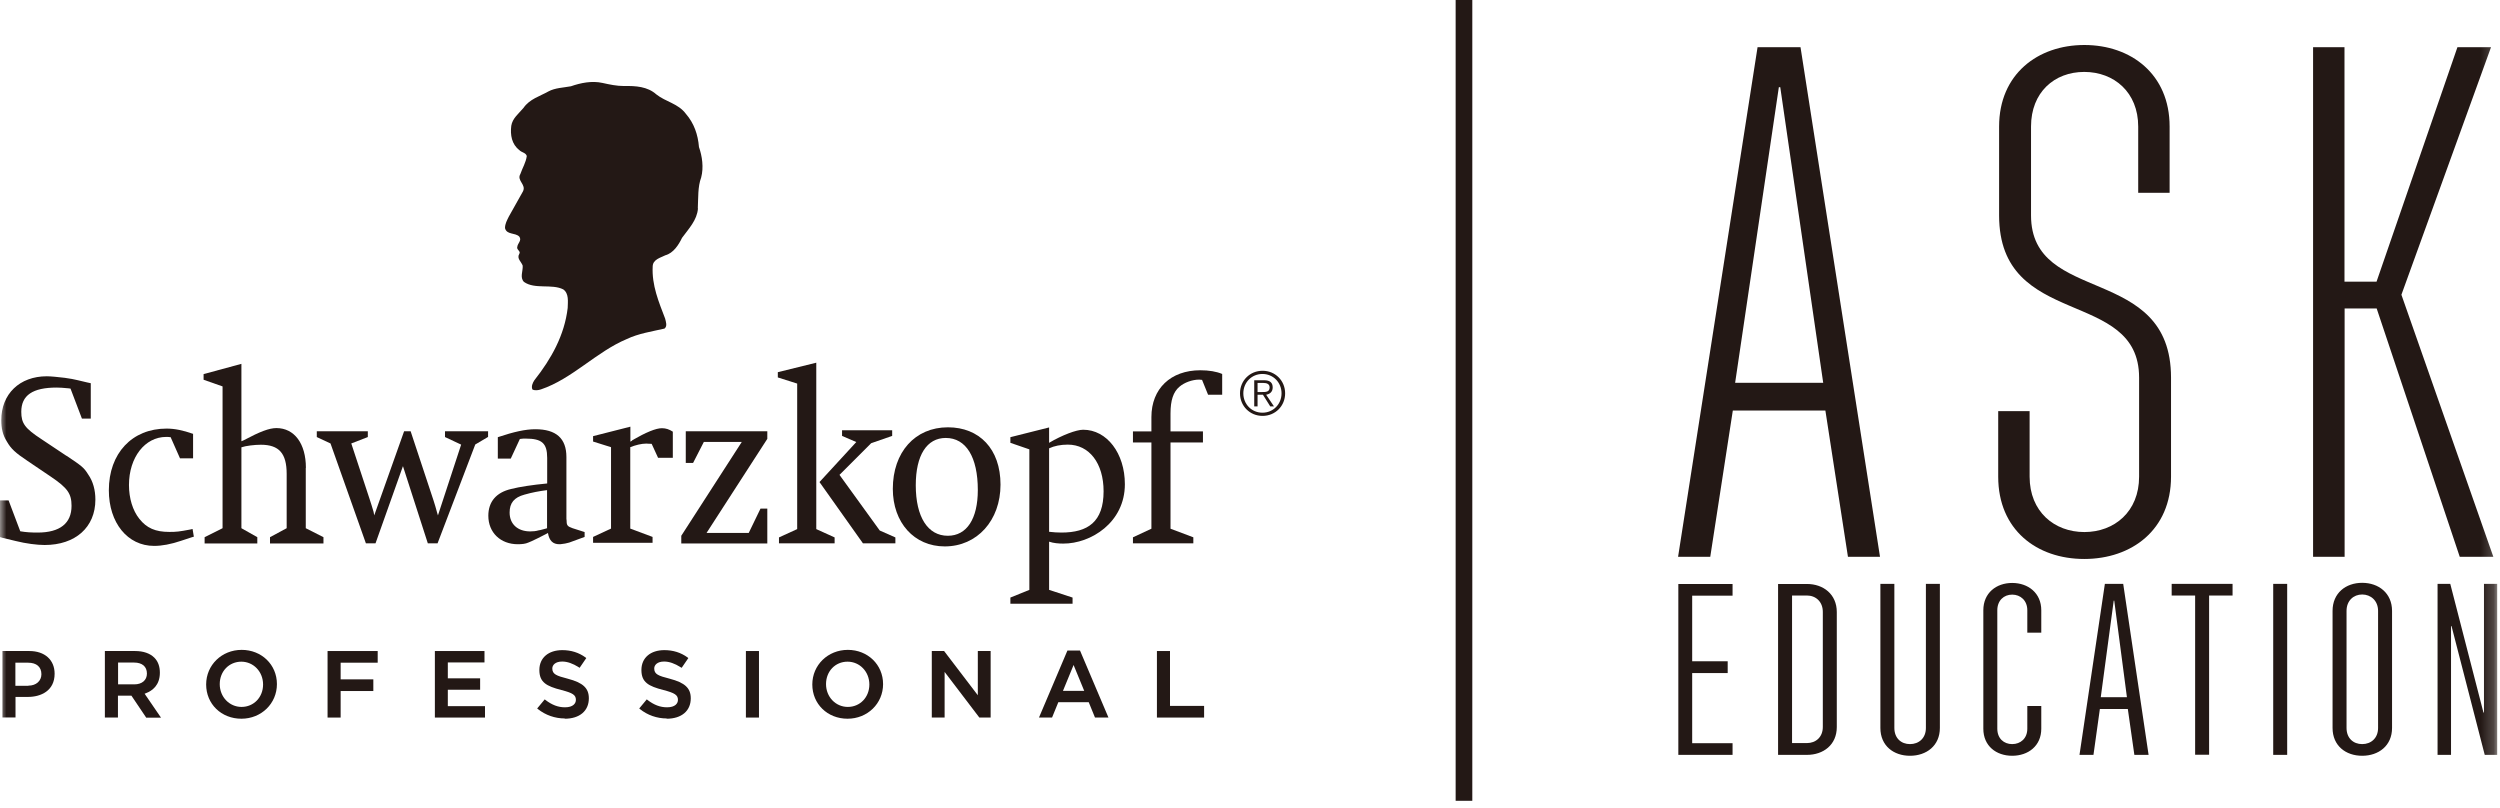 <svg viewBox="0 0 195 63" fill="none" xmlns="http://www.w3.org/2000/svg">
<g clip-path="url(#clip0_191_239)">
<path d="M114.84 0H113.54V62.46H114.84V0Z" fill="#231815"></path>
<mask id="mask0_191_239" style="mask-type:luminance" maskUnits="userSpaceOnUse" x="0" y="0" width="195" height="63">
<path d="M194.8 0H0V62.46H194.8V0Z" fill="white"></path>
</mask>
<g mask="url(#mask0_191_239)">
<path d="M54.43 16.24C54.47 15.44 54.42 14.57 54.69 13.85C54.9 13.07 54.77 12.18 54.52 11.47C54.44 10.5 54.14 9.62 53.5 8.88C52.9 8.07 51.93 7.95 51.19 7.36C50.51 6.75 49.58 6.69 48.67 6.71C48.1 6.71 47.54 6.59 47 6.47C46.16 6.28 45.28 6.47 44.53 6.73C43.94 6.84 43.3 6.85 42.78 7.13C42.11 7.51 41.31 7.72 40.83 8.42C40.45 8.87 39.97 9.23 39.88 9.81C39.79 10.52 39.91 11.25 40.51 11.71C40.69 11.9 41.01 11.9 41.09 12.17C41.02 12.68 40.75 13.1 40.59 13.57C40.28 14.09 41.07 14.39 40.79 14.93L39.69 16.89C39.55 17.18 39.39 17.45 39.39 17.79C39.52 18.33 40.17 18.13 40.5 18.45C40.73 18.75 40.37 18.98 40.35 19.25C40.26 19.48 40.66 19.59 40.5 19.81C40.29 20.17 40.67 20.42 40.77 20.72C40.8 21.16 40.53 21.64 40.87 21.99C41.72 22.59 43.03 22.12 43.93 22.57C44.39 22.89 44.29 23.53 44.28 24.02C44.03 26.15 43 27.99 41.68 29.66C41.55 29.86 41.42 30.14 41.53 30.38C41.72 30.48 42 30.44 42.2 30.37C44.63 29.55 46.52 27.44 48.88 26.45C49.8 26.01 50.83 25.86 51.83 25.63C52.07 25.44 51.94 25.1 51.88 24.85C51.39 23.56 50.83 22.26 50.91 20.77C50.93 20.23 51.53 20.1 51.9 19.91C52.53 19.74 52.94 19.09 53.2 18.55C53.72 17.84 54.37 17.17 54.44 16.27" fill="#231815"></path>
<path d="M84.48 33.52C83.96 33.52 82.84 33.94 81.83 34.54V33.34L78.81 34.1V34.54L80.29 35.05V46.01L78.81 46.61V47.09H83.66V46.61L81.83 46.01V42.25C82.18 42.37 82.58 42.4 82.93 42.4C85.08 42.41 87.74 40.76 87.74 37.77C87.74 35.35 86.33 33.52 84.49 33.52M82.79 41.54C82.46 41.54 82.2 41.52 81.83 41.48V34.97C82.23 34.78 82.74 34.68 83.29 34.68C84.96 34.68 86.08 36.13 86.08 38.32C86.08 40.7 84.86 41.54 82.79 41.54Z" fill="#231815"></path>
<path d="M93.63 28.88C91.31 28.88 89.81 30.32 89.81 32.53V33.65H88.37V34.51H89.81V41.24L88.37 41.91V42.38H93.08V41.91L91.3 41.24V34.51H93.83V33.65H91.3V32.25C91.3 31.22 91.52 30.57 91.99 30.17C92.37 29.84 92.99 29.61 93.53 29.61C93.58 29.61 93.67 29.63 93.76 29.63L94.23 30.79H95.33V29.17C94.89 28.98 94.3 28.88 93.61 28.88" fill="#231815"></path>
<path d="M5.19 35.56L3.24 34.26C1.94 33.41 1.66 33.02 1.66 32.12C1.66 30.83 2.55 30.23 4.42 30.23C4.75 30.23 4.86 30.25 5.35 30.29L5.5 30.31L6.39 32.65H7.08V29.89L6.8 29.83L6.04 29.65C5.8 29.59 5.48 29.53 5.05 29.47C4.53 29.41 3.97 29.35 3.65 29.35C1.53 29.35 0.1 30.73 0.1 32.77C0.1 33.41 0.21 33.92 0.53 34.43C0.86 35.01 1.2 35.32 2.16 35.96L3.98 37.19C5.28 38.07 5.58 38.51 5.58 39.46C5.58 40.82 4.67 41.54 2.94 41.54C2.44 41.54 2.05 41.52 1.58 41.44L0.67 39.03H0V41.89L0.19 41.95L1.23 42.2C2.03 42.4 2.89 42.51 3.48 42.51C5.88 42.51 7.44 41.13 7.44 38.97C7.44 38.23 7.26 37.55 6.88 37.01C6.54 36.46 6.38 36.35 5.19 35.55" fill="#231815"></path>
<path d="M14.85 41.3C13.96 41.47 13.75 41.49 13.21 41.49C12.12 41.49 11.44 41.19 10.87 40.47C10.35 39.82 10.06 38.87 10.06 37.83C10.06 35.67 11.31 34.08 12.96 34.08C13.06 34.08 13.14 34.08 13.31 34.1L14.04 35.75H15.06V33.84C14.26 33.56 13.62 33.43 12.99 33.43C10.3 33.43 8.49 35.36 8.49 38.24C8.49 40.78 9.95 42.58 12.02 42.58C12.64 42.58 13.32 42.45 14.1 42.19L14.95 41.91L15.12 41.86L15.02 41.26L14.85 41.3Z" fill="#231815"></path>
<path d="M23.86 36.49C23.86 34.6 22.96 33.39 21.56 33.39C21 33.39 20.27 33.67 19.05 34.32L18.83 34.42V28.38L15.88 29.18V29.62L17.36 30.14V41.2L15.96 41.9V42.39H20.07V41.9L18.83 41.2V34.89C19.18 34.77 19.86 34.69 20.35 34.69C21.77 34.69 22.36 35.37 22.36 36.96V41.2L21.06 41.9V42.39H25.23V41.9L23.85 41.2V36.5L23.86 36.49Z" fill="#231815"></path>
<path d="M38.1 33.64H34.71V34.09L35.97 34.68L34.16 40.2L34.11 40.04C33.97 39.52 33.93 39.4 33.82 39.05L32.03 33.64H31.52L29.19 40.2L29.14 39.93L28.99 39.43L28.83 38.93L27.4 34.59L28.69 34.09V33.64H24.71V34.09L25.78 34.59L28.54 42.38H29.29L31.43 36.36L33.37 42.38H34.13L37.07 34.67L38.07 34.08V33.63L38.1 33.64Z" fill="#231815"></path>
<path d="M44.18 40.52V35.65C44.18 34.2 43.39 33.48 41.75 33.48C40.98 33.48 40.09 33.68 38.83 34.1V35.77H39.84L40.55 34.24C40.75 34.21 40.82 34.21 41 34.21C42.27 34.21 42.68 34.57 42.68 35.72V37.71C41.53 37.82 40.54 37.97 39.87 38.14C38.71 38.41 38.09 39.13 38.09 40.23C38.09 41.53 39.03 42.45 40.39 42.45C40.71 42.45 40.99 42.42 41.21 42.32C41.31 42.29 41.56 42.17 41.97 41.97L42.54 41.68L42.74 41.57C42.84 42.18 43.13 42.45 43.63 42.45H43.7C43.94 42.43 44.25 42.37 44.4 42.32L45.6 41.88V41.5L44.66 41.2C44.24 41.05 44.19 40.98 44.19 40.52M42.67 41.2C42.6 41.22 42.57 41.24 42.54 41.24C42.22 41.33 42.05 41.37 42 41.37C41.8 41.43 41.58 41.45 41.36 41.45C40.38 41.45 39.75 40.88 39.75 39.98C39.75 39.23 40.1 38.8 40.91 38.58C41.51 38.41 42.04 38.31 42.67 38.23V41.21V41.2Z" fill="#231815"></path>
<path d="M49.32 34.36L49.17 34.45V33.28L46.26 34.02V34.44L47.66 34.88V41.23L46.26 41.88V42.34H50.9V41.88L49.16 41.23V34.88C49.56 34.72 50.03 34.6 50.41 34.6C50.49 34.6 50.64 34.62 50.83 34.62L51.33 35.71H52.48V33.67C52.2 33.49 51.94 33.4 51.63 33.4C51.16 33.4 50.41 33.71 49.31 34.34" fill="#231815"></path>
<path d="M53.49 36.11H54.06L54.9 34.47H57.86L53.14 41.79V42.39H59.85V39.67H59.32L58.4 41.57H55.11L59.85 34.23V33.64H53.49V36.11Z" fill="#231815"></path>
<path d="M65.48 37.04L67.95 34.57L69.59 34V33.56H65.68V34L66.79 34.48L63.92 37.6L67.31 42.38H69.84V41.92L68.62 41.38L65.48 37.04Z" fill="#231815"></path>
<path d="M63.67 28.29L60.67 29.03V29.44L62.18 29.919V41.27L60.76 41.919V42.38H65.1V41.919L63.67 41.27V28.29Z" fill="#231815"></path>
<path d="M73.94 33.33C71.37 33.33 69.64 35.27 69.64 38.13C69.64 40.77 71.31 42.62 73.69 42.62C76.22 42.62 78.04 40.59 78.04 37.8C78.04 35.01 76.38 33.33 73.94 33.33ZM73.93 41.79C72.37 41.79 71.43 40.33 71.43 37.85C71.43 35.51 72.29 34.16 73.77 34.16C75.35 34.16 76.27 35.65 76.27 38.22C76.27 40.47 75.41 41.79 73.93 41.79Z" fill="#231815"></path>
<path d="M0.19 55.97V50.78H2.29C3.49 50.78 4.26 51.47 4.26 52.55C4.26 53.89 3.18 54.36 2.18 54.36H1.21V55.96H0.19V55.97ZM2.22 53.48C2.82 53.48 3.23 53.11 3.23 52.59C3.23 52.02 2.85 51.69 2.19 51.69H1.2V53.49H2.21L2.22 53.48Z" fill="#231815"></path>
<path d="M11.4 55.97L10.25 54.26H9.2V55.97H8.18V50.78H10.54C11.18 50.78 11.7 50.96 12.04 51.3C12.33 51.59 12.47 51.99 12.47 52.47C12.47 53.45 11.88 53.88 11.38 54.07L11.28 54.11L12.56 55.98H11.38L11.4 55.97ZM10.48 53.38C11.08 53.38 11.46 53.05 11.46 52.54C11.46 51.99 11.09 51.68 10.46 51.68H9.21V53.38H10.48Z" fill="#231815"></path>
<path d="M18.83 56.06C17.26 56.06 16.08 54.91 16.08 53.39C16.08 51.87 17.3 50.69 18.85 50.69C20.4 50.69 21.6 51.84 21.6 53.36C21.6 54.88 20.38 56.06 18.83 56.06ZM18.83 51.61C17.87 51.61 17.14 52.36 17.14 53.36C17.14 54.36 17.89 55.14 18.84 55.14C19.79 55.14 20.52 54.39 20.52 53.39C20.52 52.39 19.77 51.61 18.82 51.61" fill="#231815"></path>
<path d="M25.55 55.97V50.78H29.46V51.69H26.57V52.99H29.12V53.9H26.57V55.97H25.55Z" fill="#231815"></path>
<path d="M33.92 55.97V50.78H37.79V51.67H34.93V52.91H37.45V53.8H34.93V55.08H37.83V55.97H33.92Z" fill="#231815"></path>
<path d="M44.06 56.04C43.29 56.04 42.55 55.78 41.96 55.31L41.9 55.26L42.49 54.55L42.55 54.6C43.06 54.99 43.54 55.17 44.07 55.17C44.7 55.17 44.92 54.87 44.92 54.59C44.92 54.21 44.68 54.05 43.78 53.82C42.62 53.52 42.07 53.22 42.07 52.26C42.07 51.3 42.79 50.71 43.86 50.71C44.54 50.71 45.15 50.9 45.67 51.28L45.73 51.33L45.21 52.09L45.15 52.05C44.68 51.75 44.25 51.6 43.85 51.6C43.32 51.6 43.08 51.87 43.08 52.14C43.08 52.59 43.4 52.71 44.29 52.94C45.47 53.25 45.93 53.67 45.93 54.47C45.93 55.45 45.21 56.06 44.05 56.06" fill="#231815"></path>
<path d="M52.01 56.04C51.24 56.04 50.5 55.78 49.92 55.31L49.86 55.26L50.45 54.55L50.51 54.6C51.02 54.99 51.5 55.17 52.03 55.17C52.66 55.17 52.88 54.87 52.88 54.59C52.88 54.21 52.63 54.05 51.74 53.82C50.58 53.52 50.03 53.22 50.03 52.26C50.03 51.3 50.75 50.71 51.82 50.71C52.5 50.71 53.11 50.9 53.63 51.28L53.69 51.33L53.17 52.09L53.1 52.05C52.63 51.75 52.2 51.6 51.8 51.6C51.27 51.6 51.03 51.87 51.03 52.14C51.03 52.59 51.34 52.71 52.24 52.94C53.42 53.25 53.88 53.67 53.88 54.47C53.88 55.45 53.16 56.06 52 56.06" fill="#231815"></path>
<path d="M59.2 50.78H58.18V55.97H59.2V50.78Z" fill="#231815"></path>
<path d="M66.11 56.06C64.54 56.06 63.36 54.91 63.36 53.39C63.36 51.87 64.58 50.69 66.13 50.69C67.68 50.69 68.88 51.84 68.88 53.36C68.88 54.88 67.66 56.06 66.11 56.06ZM66.11 51.61C65.15 51.61 64.43 52.36 64.43 53.36C64.43 54.36 65.18 55.14 66.13 55.14C67.08 55.14 67.81 54.39 67.81 53.39C67.81 52.39 67.06 51.61 66.11 51.61Z" fill="#231815"></path>
<path d="M76.39 55.97L73.68 52.41V55.97H72.68V50.78H73.64L76.27 54.23V50.78H77.27V55.97H76.39Z" fill="#231815"></path>
<path d="M85.41 55.97L84.92 54.77H82.55L82.06 55.97H81.04L83.26 50.74H84.24L86.46 55.97H85.41ZM84.57 53.89L83.74 51.87L82.91 53.89H84.57Z" fill="#231815"></path>
<path d="M90.24 55.97V50.78H91.26V55.06H93.92V55.97H90.24Z" fill="#231815"></path>
<path d="M100.24 30.68C100.24 31.67 99.47 32.44 98.48 32.44C97.49 32.44 96.72 31.67 96.72 30.68C96.72 29.69 97.49 28.92 98.48 28.92C99.47 28.92 100.24 29.69 100.24 30.68ZM96.98 30.68C96.98 31.52 97.62 32.19 98.47 32.19C99.32 32.19 99.96 31.52 99.96 30.68C99.96 29.84 99.32 29.17 98.47 29.17C97.62 29.17 96.98 29.84 96.98 30.68ZM98.08 31.7H97.83V29.66H98.61C99.07 29.66 99.27 29.86 99.27 30.22C99.27 30.58 99.03 30.74 98.76 30.79L99.37 31.7H99.08L98.51 30.79H98.09V31.7H98.08ZM98.42 30.58C98.73 30.58 99.03 30.58 99.03 30.22C99.03 29.94 98.79 29.87 98.55 29.87H98.09V30.58H98.42Z" fill="#231815"></path>
<path d="M180.43 43.43H182.88V24.06H185.38L191.86 43.43H194.48L187.31 22.99L194.3 3.68H191.68L185.37 21.97H182.87V3.68H180.42V43.43H180.43ZM155.86 32.07V37.18C155.86 41.33 158.87 43.6 162.57 43.6C166.27 43.6 169.34 41.33 169.34 37.18V29.46C169.34 20.54 158.42 23.84 158.42 16.8V9.87C158.42 7.2 160.24 5.61 162.57 5.61C164.9 5.61 166.78 7.2 166.78 9.87V15.04H169.23V9.87C169.23 5.78 166.21 3.51 162.58 3.51C158.95 3.51 155.93 5.78 155.93 9.87V16.8C155.93 25.72 166.85 22.42 166.85 29.46V37.18C166.85 39.91 164.92 41.5 162.58 41.5C160.24 41.5 158.31 39.91 158.31 37.18V32.07H155.86ZM135.34 29.86L138.75 6.8H138.86L142.21 29.86H135.33H135.34ZM130.9 43.43H133.4L135.16 32.02H142.38L144.14 43.43H146.64L140.44 3.68H137.09L130.89 43.43H130.9Z" fill="#231815"></path>
<path d="M190.13 58.88H191.18V48.84H191.22L193.81 58.88H194.8V45.54H193.75V55.58H193.71L191.12 45.54H190.13V58.88ZM183.03 47.65C183.03 46.85 183.58 46.37 184.25 46.37C184.92 46.37 185.49 46.85 185.49 47.65V56.78C185.49 57.58 184.94 58.04 184.25 58.04C183.56 58.04 183.03 57.58 183.03 56.78V47.65ZM184.25 45.46C182.97 45.46 181.94 46.26 181.94 47.65V56.78C181.94 58.17 182.97 58.95 184.25 58.95C185.53 58.95 186.58 58.17 186.58 56.78V47.65C186.58 46.26 185.53 45.46 184.25 45.46ZM177.31 58.88H178.4V45.54H177.31V58.88ZM169.39 46.45H171.22V58.87H172.31V46.45H174.14V45.54H169.39V46.45ZM163.86 54.38L164.87 46.85H164.91L165.9 54.38H163.86ZM162.18 58.88H163.29L163.79 55.3H165.97L166.48 58.88H167.59L165.61 45.54H164.18L162.2 58.88H162.18ZM155.79 47.6C155.79 46.84 156.3 46.38 156.95 46.38C157.6 46.38 158.13 46.84 158.13 47.6V49.35H159.22V47.6C159.22 46.25 158.19 45.47 156.95 45.47C155.71 45.47 154.7 46.25 154.7 47.6V56.84C154.7 58.19 155.71 58.95 156.95 58.95C158.19 58.95 159.22 58.19 159.22 56.84V55.07H158.13V56.84C158.13 57.6 157.6 58.04 156.95 58.04C156.3 58.04 155.79 57.6 155.79 56.84V47.6ZM146.67 45.54V56.78C146.67 58.17 147.7 58.95 148.98 58.95C150.26 58.95 151.31 58.17 151.31 56.78V45.54H150.22V56.78C150.22 57.58 149.67 58.04 148.98 58.04C148.29 58.04 147.76 57.58 147.76 56.78V45.54H146.67ZM139.78 57.96V46.45H140.94C141.63 46.45 142.18 46.93 142.18 47.73V56.7C142.18 57.5 141.63 57.96 140.94 57.96H139.78ZM138.69 58.88H140.94C142.22 58.88 143.27 58.1 143.27 56.71V47.74C143.27 46.35 142.22 45.55 140.94 45.55H138.69V58.89V58.88ZM130.91 58.88H135.14V57.97H131.99V52.5H134.76V51.58H131.99V46.46H135.14V45.55H130.91V58.89V58.88Z" fill="#231815"></path>
</g>
</g>
<defs>
<clipPath id="clip0_191_239">
<rect width="194.8" height="62.46" fill="white"></rect>
</clipPath>
</defs>
</svg>
